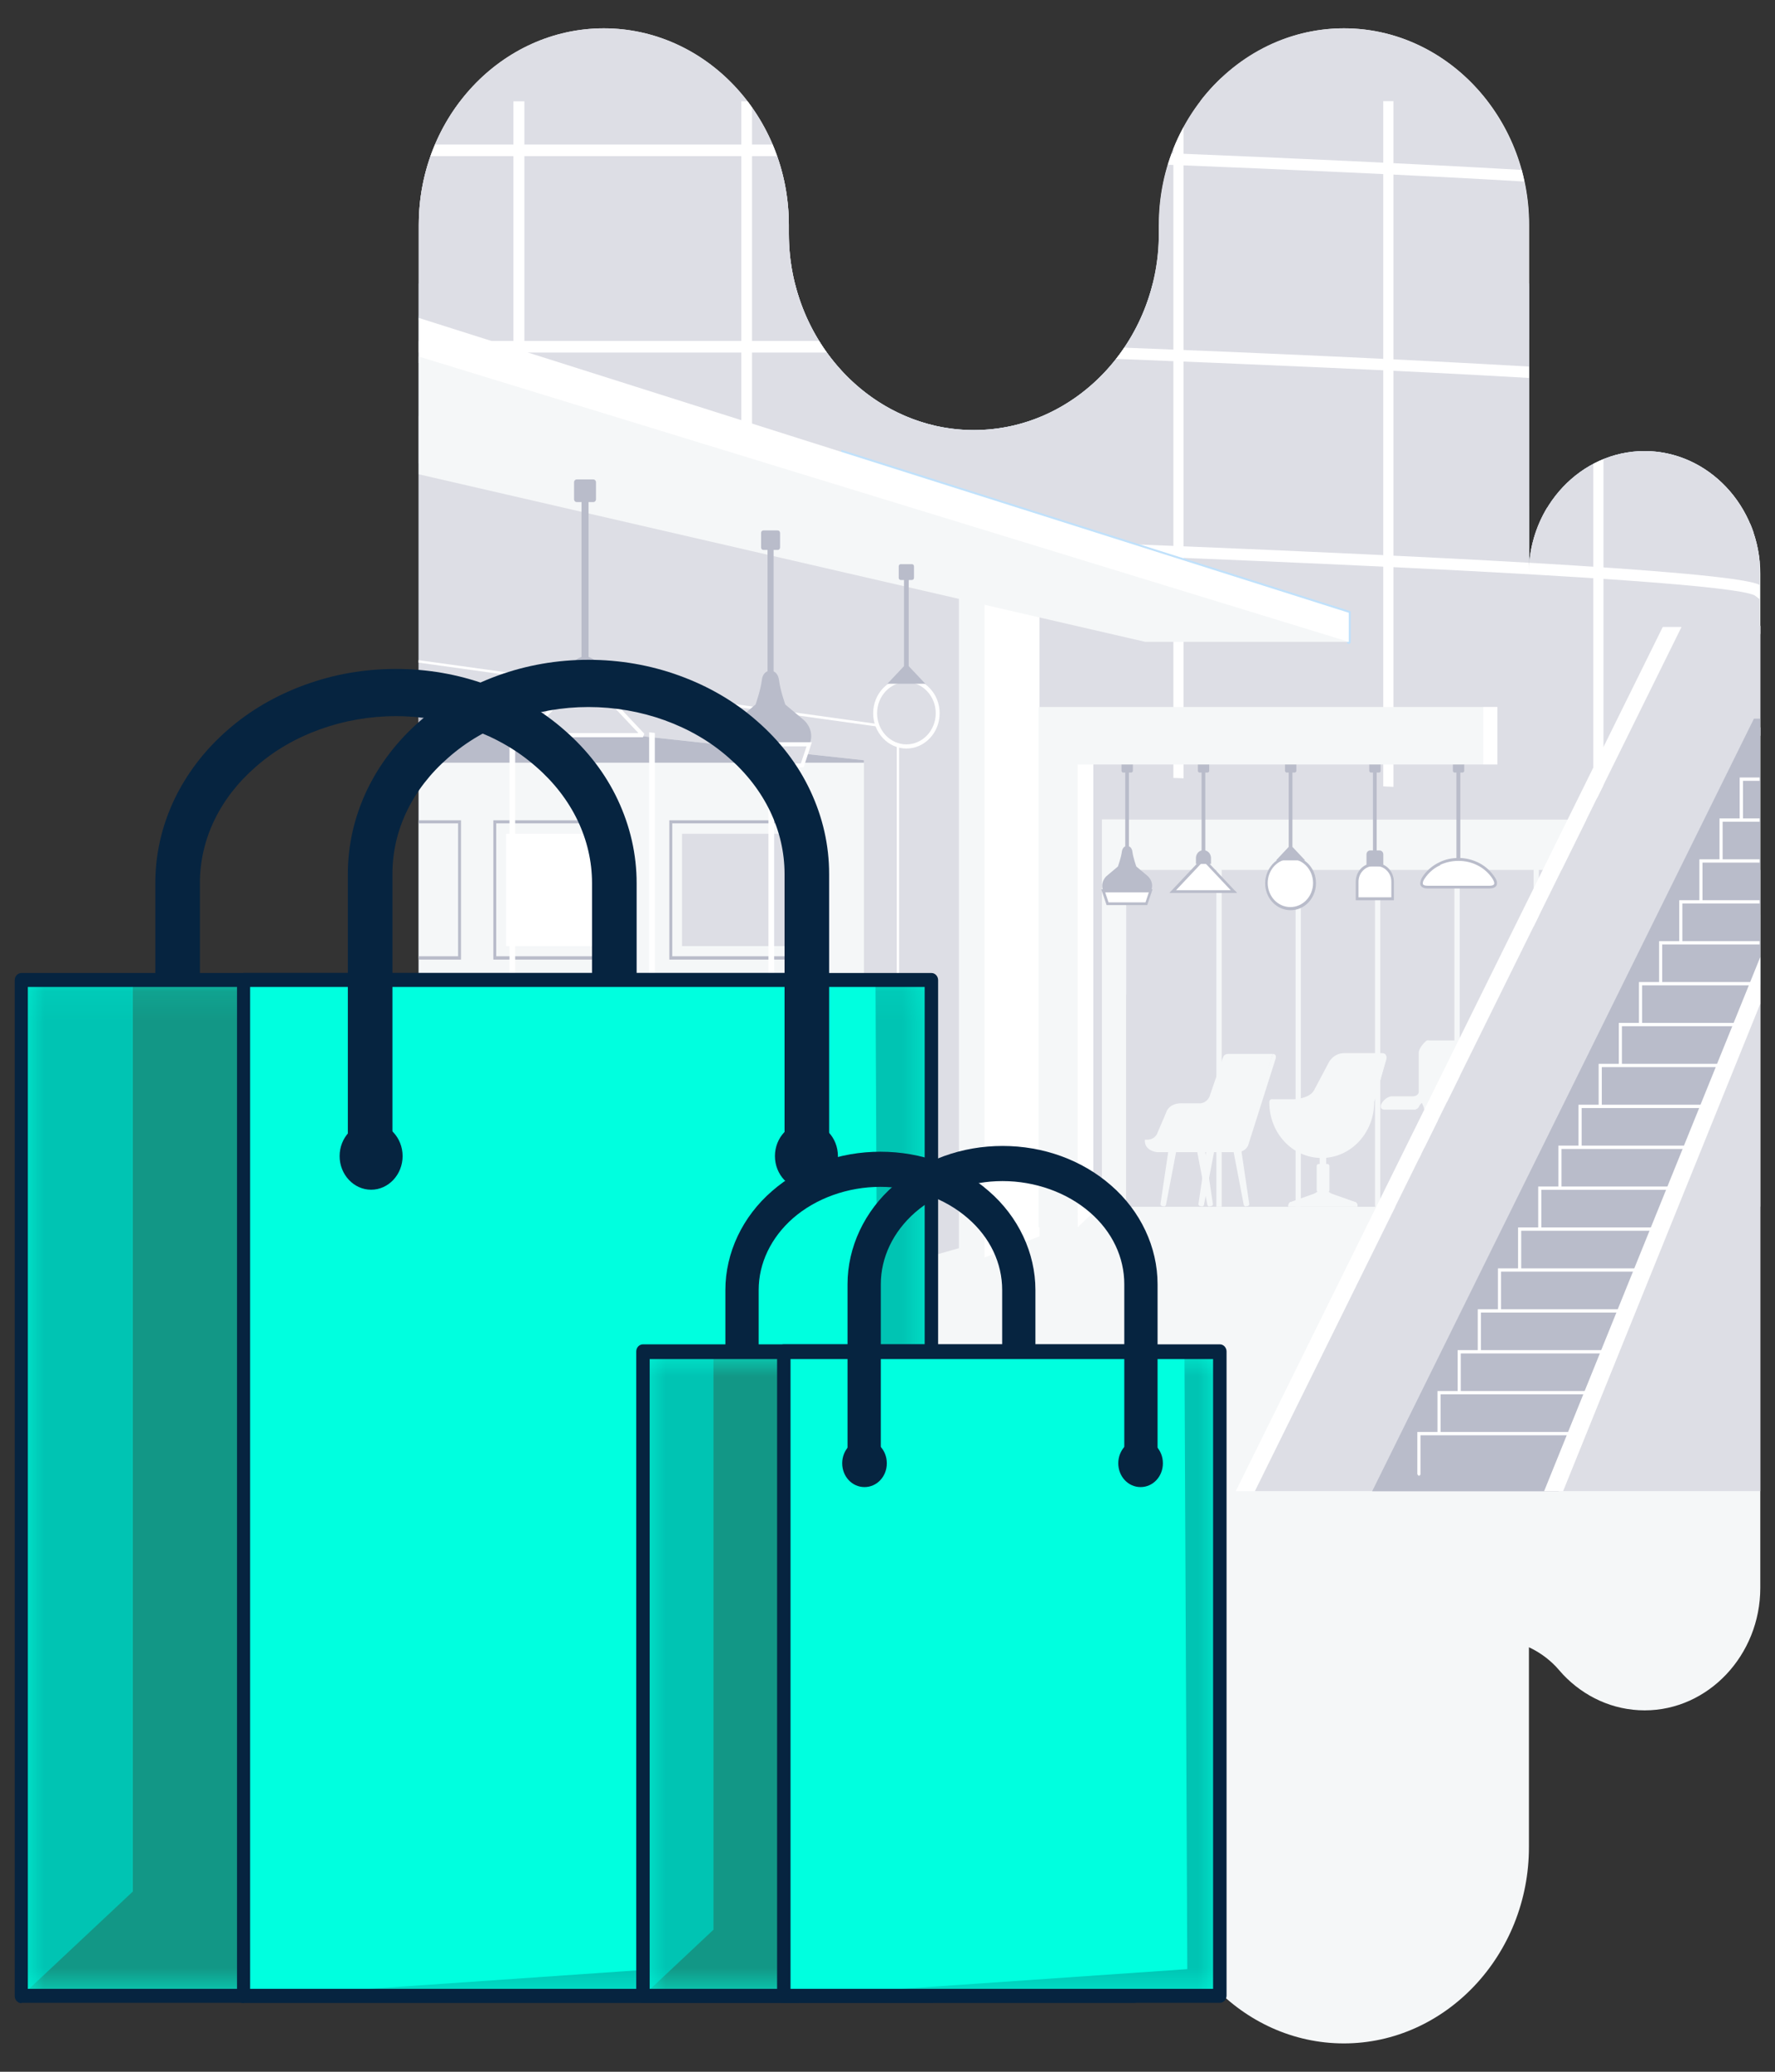 <svg width="60" height="70" viewBox="0 0 60 70" fill="none" xmlns="http://www.w3.org/2000/svg">
<rect x="0" y="0" width="60" height="70" fill="#333333" stroke="none"/>
<path d="M59.503 39.808H14.156V9.578H26.87C27.577 12.419 30.023 14.531 32.919 14.531C35.815 14.531 38.261 12.419 38.968 9.578H51.682V19.386C51.682 17.106 53.44 15.24 55.589 15.24C57.737 15.24 59.496 17.106 59.496 19.386V39.808H59.503Z" fill="#C0E1FB"/>
<path d="M39.173 7.594V7.895C39.173 11.536 36.363 14.532 32.919 14.532C29.474 14.532 26.665 11.536 26.665 7.895V7.594C26.665 3.939 23.855 0.957 20.41 0.957C16.966 0.957 14.156 3.939 14.156 7.594V55.081C14.156 58.736 16.979 61.718 20.41 61.718C20.582 61.718 20.741 61.711 20.9 61.697C22.295 61.655 26.308 61.69 27.868 63.156L28.304 63.717C29.911 65.591 32.397 66.362 34.73 65.597L35.061 65.478C35.987 65.191 38.644 64.594 40.634 66.671L41.024 67.113C42.155 68.305 43.715 69.042 45.427 69.042C48.859 69.042 51.682 66.061 51.682 62.413V55.657C51.999 55.804 52.31 56.014 52.594 56.309L52.839 56.583C53.546 57.326 54.518 57.789 55.596 57.789C57.744 57.789 59.503 55.923 59.503 53.65V19.387C59.503 17.1 57.737 15.241 55.596 15.241C53.453 15.241 51.688 17.1 51.688 19.387V7.594C51.688 3.939 48.865 0.957 45.434 0.957C42.003 0.957 39.18 3.939 39.18 7.594H39.173Z" fill="#F5F7F8"/>
<path d="M59.504 24.859V24.578H57.766V24.859H59.504ZM59.504 21.421V21.141H57.766V21.421H59.504ZM59.273 17.984C59.24 17.886 59.207 17.794 59.167 17.703H57.772V17.984H59.273Z" fill="#DDDEE5"/>
<path d="M59.501 29.391H54V30.899H59.501V29.391Z" fill="#DDDEE5"/>
<path d="M54.312 30.898H59.502V40.769H54.312V30.898Z" fill="#DDDEE5"/>
<path d="M57.111 29.391H38.07V40.77H57.111V29.391Z" fill="#DDDEE5"/>
<path d="M38.07 33.594V40.771H53.27V35.018V33.594V30.591V30.297H52.998H38.07V30.591H52.998V33.594H38.07Z" fill="#DDDEE5"/>
<path d="M41.267 2.648H49.577C50.86 3.869 51.679 5.637 51.679 7.594V19.387C51.679 17.107 53.438 15.241 55.587 15.241C57.596 15.241 59.269 16.876 59.474 18.959V27.687H30.18V13.859C31.006 14.294 31.938 14.533 32.917 14.533C36.361 14.533 39.171 11.537 39.171 7.896V7.594C39.171 5.63 39.984 3.862 41.267 2.648Z" fill="#DDDEE5"/>
<path d="M59.477 18.958V27.685H38.07V16.523C41.178 16.629 46.923 16.839 51.676 17.113V19.386C51.676 18.565 51.908 17.793 52.298 17.148C55.623 17.351 58.36 17.583 59.206 17.828C59.345 18.186 59.438 18.565 59.477 18.958Z" fill="#DDDEE5"/>
<path d="M49.088 2.648V9.692H49.187C49.26 9.692 49.312 9.755 49.312 9.825V10.148C49.504 10.239 49.636 10.443 49.636 10.674V11.256H48.42V10.674C48.42 10.443 48.552 10.239 48.744 10.148V9.825C48.744 9.748 48.803 9.692 48.87 9.692H48.969V2.648H49.094H49.088ZM51.679 11.467V9.664L51.415 9.945C51.217 10.106 51.091 10.253 51.091 10.639C51.091 10.955 51.336 11.334 51.673 11.467H51.679ZM42.285 10.66V10.772C42.285 10.976 42.126 11.137 41.941 11.137C41.749 11.137 41.597 10.969 41.597 10.772V10.66H40.896C40.566 10.66 40.691 10.415 40.691 10.415C40.804 10.211 40.962 10.043 41.167 9.916H41.154C41.359 9.776 41.604 9.692 41.875 9.678V2.648H42.007V9.692C42.272 9.706 42.523 9.79 42.728 9.93H42.714C42.919 10.05 43.085 10.225 43.197 10.429H43.19C43.19 10.429 43.323 10.674 42.986 10.674H42.285V10.66ZM44.837 11.825H44.129V9.678C44.129 9.496 44.255 9.341 44.42 9.306V2.648H44.546V9.306C44.711 9.334 44.837 9.489 44.837 9.678V11.825ZM45.769 10.548H45.061V8.401C45.061 8.219 45.187 8.064 45.352 8.029V2.648H45.478V8.029C45.643 8.057 45.769 8.212 45.769 8.401V10.548Z" fill="#DDDEE5"/>
<path d="M50.276 3.419H40.57C41.721 1.918 43.466 0.957 45.423 0.957C47.38 0.957 49.125 1.918 50.276 3.419Z" fill="#DDDEE5"/>
<path d="M31.609 18.144C35.166 18.264 44.733 18.614 51.681 19.014V19.379C51.681 19.26 51.681 19.134 51.694 19.014C55.8 19.253 58.986 19.512 59.469 19.758H59.476V20.242C59.396 20.179 59.324 20.123 59.31 20.116C58.074 19.491 37.255 18.727 31.609 18.537V18.144ZM38.002 11.746C37.916 11.88 37.824 12.006 37.725 12.125C42.009 12.293 47.371 12.518 51.681 12.77V12.385C47.443 12.139 42.227 11.908 38.002 11.746ZM51.529 6.127C51.503 5.993 51.469 5.867 51.437 5.741C47.767 5.53 43.417 5.334 39.609 5.18C39.563 5.306 39.516 5.432 39.477 5.566C43.358 5.72 47.813 5.916 51.529 6.134V6.127Z" fill="white"/>
<path d="M54.202 15.513V27.684H53.858V15.674C53.971 15.618 54.083 15.562 54.202 15.513ZM40.008 4.295C39.882 4.526 39.763 4.772 39.664 5.025V26.794H40.008V4.295ZM47.102 3.418H46.758V27.242H47.102V3.418Z" fill="white"/>
<path d="M59.477 27.683H38.07V26.23C43.954 26.427 59.286 27.009 59.477 27.683Z" fill="#DDDEE5"/>
<path d="M39.624 38.411L39.796 38.446C39.796 38.446 39.842 38.481 39.835 38.509L39.412 40.719C39.412 40.719 39.379 40.768 39.353 40.761L39.267 40.747C39.267 40.747 39.221 40.712 39.227 40.684L39.558 38.453C39.558 38.453 39.591 38.404 39.617 38.411H39.624ZM40.907 38.411L41.078 38.446C41.078 38.446 41.125 38.481 41.118 38.509L40.695 40.719C40.695 40.719 40.662 40.768 40.635 40.761L40.55 40.747C40.55 40.747 40.503 40.712 40.51 40.684L40.84 38.453C40.84 38.453 40.873 38.404 40.9 38.411H40.907Z" fill="#F5F7F8"/>
<path d="M41.833 38.411L41.661 38.446C41.661 38.446 41.614 38.481 41.621 38.509L42.044 40.719C42.044 40.719 42.077 40.768 42.104 40.761L42.19 40.747C42.19 40.747 42.236 40.712 42.229 40.684L41.899 38.453C41.899 38.453 41.866 38.404 41.839 38.411H41.833ZM40.603 38.411L40.431 38.446C40.431 38.446 40.385 38.481 40.391 38.509L40.814 40.719C40.814 40.719 40.847 40.768 40.874 40.761L40.96 40.747C40.96 40.747 41.006 40.712 40.999 40.684L40.669 38.453C40.669 38.453 40.636 38.404 40.609 38.411H40.603Z" fill="#F5F7F8"/>
<path d="M39.096 38.345L39.42 37.588C39.42 37.588 39.5 37.244 40.015 37.279H40.538C40.538 37.279 40.736 37.307 40.875 37.076L41.325 35.771C41.364 35.658 41.397 35.609 41.536 35.609H43.024L42.501 37.293L41.807 38.921H39.275L38.832 38.5C38.925 38.5 39.037 38.437 39.096 38.338V38.345Z" fill="#F5F7F8"/>
<path d="M40.744 38.346L41.068 37.588C41.068 37.588 41.147 37.244 41.663 37.279H42.185C42.185 37.279 42.383 37.307 42.522 37.076L43.025 35.609C43.025 35.609 43.157 35.602 43.124 35.757L42.192 38.696C42.192 38.696 42.112 38.928 41.808 38.928H39.104C39.104 38.928 38.668 38.886 38.701 38.507H40.466C40.565 38.507 40.678 38.451 40.751 38.346H40.744Z" fill="#F5F7F8"/>
<path d="M44.665 40.07C44.665 40.07 44.605 40.267 44.387 40.344L43.613 40.617C43.613 40.617 43.541 40.667 43.547 40.765H45.888C45.901 40.667 45.822 40.617 45.822 40.617L45.048 40.344C44.83 40.267 44.77 40.07 44.77 40.07H44.718H44.665Z" fill="#F5F7F8"/>
<path d="M43.627 40.609H43.613C43.613 40.609 43.541 40.666 43.547 40.764H45.888C45.901 40.666 45.822 40.616 45.822 40.616H45.808H43.62L43.627 40.609Z" fill="#F5F7F8"/>
<path d="M44.609 38.812H44.828V39.696H44.609V38.812Z" fill="#F5F7F8"/>
<path d="M42.961 37.483L42.974 37.14H43.741C43.741 37.14 44.27 37.126 44.422 36.831L44.905 35.919C44.905 35.919 45.057 35.575 45.46 35.582H46.709C46.709 35.582 46.954 35.561 46.828 35.891L46.458 37.196L45.453 38.403C45.453 38.403 43.536 39.188 42.968 37.477L42.961 37.483Z" fill="#F5F7F8"/>
<path d="M46.749 35.59C46.815 35.604 46.921 35.653 46.828 35.898L46.458 37.203L45.969 37.793L46.035 37.505L46.749 35.59Z" fill="#F5F7F8"/>
<path d="M46.45 37.203C46.47 38.263 45.67 39.126 44.678 39.126C43.686 39.126 42.906 38.284 42.906 37.246C42.906 37.091 43.078 37.14 43.072 37.218C43.045 37.849 43.541 38.41 44.169 38.41C44.744 38.41 45.214 37.947 45.26 37.351C45.286 37.281 45.352 37.196 45.505 37.211H46.456L46.45 37.203Z" fill="#F5F7F8"/>
<path d="M44.574 39.328H44.871C44.904 39.328 44.938 39.356 44.938 39.398V40.212C44.938 40.247 44.911 40.282 44.871 40.282H44.574C44.541 40.282 44.508 40.254 44.508 40.212V39.398C44.508 39.363 44.534 39.328 44.574 39.328Z" fill="#F5F7F8"/>
<path d="M51.426 38.82H51.611V40.63H51.426V38.82Z" fill="#F5F7F8"/>
<path d="M50.433 40.617H52.126C52.165 40.617 52.192 40.652 52.192 40.687C52.192 40.729 52.159 40.758 52.126 40.758H50.433C50.394 40.758 50.367 40.722 50.367 40.687C50.367 40.645 50.4 40.617 50.433 40.617Z" fill="#F5F7F8"/>
<path d="M50.672 39.207H51.828C51.868 39.207 51.895 39.242 51.895 39.277C51.895 39.319 51.862 39.347 51.828 39.347H50.672C50.632 39.347 50.605 39.312 50.605 39.277C50.605 39.235 50.639 39.207 50.672 39.207Z" fill="#F5F7F8"/>
<path d="M51.629 37.066L51.847 37.214C51.847 37.214 51.742 37.389 51.742 37.544V38.708C51.742 38.708 51.755 38.848 51.636 38.855H51.391C51.272 38.848 51.285 38.708 51.285 38.708V37.544C51.285 37.389 51.18 37.214 51.18 37.214L51.398 37.066H51.616H51.629Z" fill="#F5F7F8"/>
<path d="M50.947 36.675L50.523 36.542L50.933 36.289L51.356 36.016C51.356 36.016 51.423 35.959 51.522 35.945H52.666C52.666 35.945 52.712 36.001 52.566 36.191C52.428 36.38 51.852 36.787 51.852 36.787L50.953 36.682L50.947 36.675Z" fill="#F5F7F8"/>
<path d="M50.526 36.542H51.392C51.392 36.542 51.743 36.556 52.067 36.387C52.391 36.212 52.655 35.945 52.655 35.945C52.655 35.945 52.734 36.079 52.483 36.303C52.232 36.528 51.994 36.871 51.994 36.871L51.835 37.215H51.181L50.625 36.689L50.52 36.542H50.526Z" fill="#F5F7F8"/>
<path d="M48.281 38.824H48.466V40.634H48.281V38.824Z" fill="#F5F7F8"/>
<path d="M47.293 40.621H48.985C49.025 40.621 49.051 40.656 49.051 40.691C49.051 40.733 49.018 40.761 48.985 40.761H47.293C47.253 40.761 47.227 40.726 47.227 40.691C47.227 40.649 47.26 40.621 47.293 40.621Z" fill="#F5F7F8"/>
<path d="M47.527 38.992H48.684C48.724 38.992 48.75 39.027 48.75 39.062C48.75 39.104 48.717 39.133 48.684 39.133H47.527C47.487 39.133 47.461 39.097 47.461 39.062C47.461 39.02 47.494 38.992 47.527 38.992Z" fill="#F5F7F8"/>
<path d="M48.489 37.07L48.707 37.218C48.707 37.218 48.601 37.393 48.601 37.547V38.712C48.601 38.712 48.614 38.852 48.495 38.859H48.251C48.132 38.852 48.145 38.712 48.145 38.712V37.547C48.145 37.393 48.039 37.218 48.039 37.218L48.257 37.07H48.475H48.489Z" fill="#F5F7F8"/>
<path d="M48.282 35.148C48.282 35.148 48.229 35.148 48.209 35.169C48.209 35.169 47.971 35.373 47.958 35.562V36.881C47.958 36.881 47.971 37.043 47.727 37.043H47.045C46.834 37.043 46.55 37.386 46.728 37.478C46.741 37.478 46.755 37.485 46.768 37.492H47.859V37.246C47.965 37.225 48.031 37.176 48.077 37.127L49.082 37.085L49.154 35.562L49.366 35.156H48.288L48.282 35.148Z" fill="#F5F7F8"/>
<path d="M49.412 35.331C49.458 35.296 49.465 35.233 49.432 35.184C49.399 35.135 49.339 35.127 49.293 35.163C49.293 35.163 49.075 35.338 49.048 35.534V35.548V36.86C49.048 36.86 49.061 37.029 48.817 37.029H48.136C48.136 37.029 47.898 37.036 47.772 37.323C47.746 37.372 47.772 37.436 47.819 37.464C47.865 37.492 47.924 37.464 47.951 37.414C48.03 37.239 48.136 37.239 48.136 37.239H48.817C49.246 37.239 49.246 36.909 49.246 36.86V35.555C49.273 35.443 49.418 35.324 49.418 35.324L49.412 35.331Z" fill="#F5F7F8"/>
<path d="M41.117 40.771H41.296V28.816H41.117V40.771ZM43.795 40.771H43.973V28.816H43.795V40.771ZM46.479 40.771H46.657V28.816H46.479V40.771ZM49.163 40.771H49.342V28.816H49.163V40.771ZM51.841 40.771H52.019V28.816H51.841V40.771Z" fill="#F5F7F8"/>
<path d="M14.156 24.718H31.61V14.385C28.787 13.739 26.665 11.066 26.665 7.895V7.594C26.665 3.939 23.855 0.957 20.41 0.957C16.966 0.957 14.156 3.939 14.156 7.594V24.718Z" fill="#DDDEE5"/>
<path d="M45.527 21.686C45.527 21.721 45.553 21.756 45.593 21.756C45.632 21.756 45.659 21.728 45.659 21.686V20.655L14.156 10.672V10.812L45.527 20.753V21.686Z" fill="#C0E1FB"/>
<path d="M25.263 3.422H15.558C14.685 4.558 14.156 6.018 14.156 7.596V15.657H28.436V12.514C27.339 11.314 26.665 9.687 26.665 7.898V7.596C26.665 6.018 26.136 4.558 25.263 3.422Z" fill="#DDDEE5"/>
<path d="M25.421 16.239V3.632C25.368 3.562 25.322 3.492 25.269 3.422H25.058V16.246H25.428L25.421 16.239ZM17.726 16.239V3.422H17.355V16.246H17.726V16.239Z" fill="white"/>
<path d="M27.683 11.519H14.156V11.912H27.947C27.855 11.786 27.769 11.653 27.689 11.519H27.683ZM26.268 5.276C26.222 5.142 26.169 5.016 26.116 4.883H14.705C14.652 5.009 14.599 5.142 14.553 5.276H26.268Z" fill="white"/>
<path d="M37.249 20.768V40.798L14.156 47.364V14.055L37.249 20.768Z" fill="#DDDEE5"/>
<path d="M34.04 41.651L33.28 42.486L32.414 42.268V16.746L33.28 17.279L34.04 41.651Z" fill="#F5F7F8"/>
<path d="M35.139 18.046V41.772L33.281 42.488V17.281L35.139 18.046Z" fill="white"/>
<path d="M42.618 21.279L45.593 21.686V20.704L14.156 10.742V12.264L42.618 21.279Z" fill="white"/>
<path d="M45.593 21.686H38.71L14.156 16.025V12.047L45.593 21.686Z" fill="#F5F7F8"/>
<path d="M14.155 22.389L30.313 24.641V42.762C30.313 42.762 30.333 42.804 30.353 42.804C30.372 42.804 30.392 42.783 30.392 42.762V24.564C24.978 23.806 19.563 23.055 14.148 22.305V22.389H14.155Z" fill="white"/>
<path d="M29.203 43.084L14.156 47.364V24.059L29.203 25.686V43.084Z" fill="#F5F7F8"/>
<path d="M28.906 43.164L14.156 47.359V43.164H28.906Z" fill="white"/>
<path d="M14.156 24.059L29.203 25.686V25.77H14.156V24.059Z" fill="#B9BCCA"/>
<path d="M22.672 27.773V32.369H27.009V27.773H22.672Z" fill="#F5F7F8"/>
<path d="M23.055 28.172V31.967H26.625V28.172H23.055Z" fill="#DDDEE5"/>
<path d="M24.422 34V36.322H26.617V34H24.422Z" fill="#DDDEE5"/>
<path d="M22.625 27.771V32.422H27.061V27.715H22.625V27.771ZM22.724 32.31V27.82H26.955V32.31H22.724Z" fill="#B9BCCA"/>
<path d="M24.086 33.672V36.681H26.955V33.637H24.086V33.672ZM24.152 36.611V33.707H26.889V36.611H24.152Z" fill="#B9BCCA"/>
<path d="M20.383 33.672V36.681H23.252V33.637H20.383V33.672ZM20.449 36.611V33.707H23.186V36.611H20.449Z" fill="#B9BCCA"/>
<path d="M16.719 27.773V32.369H21.056V27.773H16.719Z" fill="#F5F7F8"/>
<path d="M17.105 28.172V31.967H20.675V28.172H17.105Z" fill="white"/>
<path d="M16.676 27.771V32.422H21.112V27.715H16.676V27.771ZM16.775 32.31V27.82H21.006V32.31H16.775Z" fill="#B9BCCA"/>
<path d="M14.156 32.369H15.531V27.773H14.156V32.369Z" fill="#F5F7F8"/>
<path d="M14.156 32.422H15.584V27.715H14.156V27.82H15.485V32.31H14.156V32.422Z" fill="#B9BCCA"/>
<path d="M15.207 34V36.322H17.402V34H15.207Z" fill="#DDDEE5"/>
<path d="M14.871 33.672V36.681H17.74V33.637H14.871V33.672ZM14.937 36.611V33.707H17.674V36.611H14.937Z" fill="#B9BCCA"/>
<path d="M22.613 42.918L22.818 43.999H23.01L23.05 42.75L22.613 42.918Z" fill="#B9BCCA"/>
<path d="M22.207 43.168L22.412 44.256H22.604L22.643 43L22.207 43.168Z" fill="#B9BCCA"/>
<path d="M14.156 37.944H23.326C23.326 37.944 23.531 37.88 23.551 38.456C23.571 39.024 23.822 40.848 23.095 42.644H14.156V37.944Z" fill="#DDDEE5"/>
<path d="M22.659 37.944H23.327C23.327 37.944 23.532 37.88 23.552 38.456C23.571 39.024 23.823 40.848 23.095 42.644H22.97L22.309 39.782C22.309 39.739 22.342 39.634 22.342 39.634C22.342 39.634 22.58 39.031 22.646 38.561C22.692 38.273 22.672 38.063 22.652 37.944H22.659Z" fill="#DDDEE5"/>
<path d="M14.156 42.276H15.611C15.611 42.276 15.822 42.276 15.968 42.114C16.113 41.953 16.761 41.399 16.821 41.195C16.88 40.992 16.867 40.627 16.867 40.627C16.867 40.627 16.867 40.48 16.669 40.473C16.563 40.473 15.326 40.473 14.156 40.487V42.276Z" fill="white"/>
<path d="M15.863 41.46L15.877 41.916C15.877 41.916 15.949 42.274 16.253 42.281H21.946C21.946 42.281 22.243 42.33 22.289 42.056C22.336 41.783 22.323 41.334 22.323 41.334L22.27 41.208L22.283 40.73C22.283 40.73 22.177 40.611 21.853 40.576C21.529 40.541 17.966 40.38 17.232 40.576C16.491 40.766 16.081 40.983 16.081 40.983C16.081 40.983 15.896 41.123 15.863 41.474V41.46Z" fill="white"/>
<path d="M14.156 42.281H21.938C21.938 42.281 22.235 42.33 22.282 42.056C22.328 41.782 22.314 41.333 22.314 41.333L22.275 41.242H14.156V42.288V42.281Z" fill="white"/>
<path d="M16.86 37.762C16.86 37.762 16.529 39.137 16.695 40.413C16.695 40.413 16.655 40.568 16.701 40.624C16.748 40.68 16.992 40.638 16.992 40.638L17.442 40.596C17.442 40.596 21.461 40.743 21.944 40.701L22.109 40.666C22.109 40.666 22.314 39.965 22.367 39.466C22.427 38.968 22.38 38.049 22.38 38.049C22.38 38.049 22.407 37.832 22.38 37.748C22.38 37.748 22.023 37.734 21.805 37.79C21.805 37.79 18.394 37.811 17.567 37.839C17.567 37.839 17.065 37.713 16.86 37.762Z" fill="white"/>
<path d="M14.156 40.538L16.735 40.51C16.735 40.51 16.84 39.682 16.873 38.981C16.907 38.279 16.893 37.83 16.893 37.83L16.86 37.746C16.86 37.746 15.75 37.746 15.221 37.823C15.221 37.823 14.751 37.802 14.156 37.788V40.538Z" fill="white"/>
<path d="M14.156 43.324H22.658C22.658 43.324 22.777 43.352 22.91 43.072C23.042 42.791 23.438 41.942 23.379 40.82L23.366 39.964C23.366 39.964 23.399 39.592 23.154 39.578H22.586C22.586 39.578 22.295 39.578 22.308 39.803L22.248 41.97C22.248 41.97 22.282 42.23 22.07 42.251H14.156V43.324Z" fill="#DDDEE5"/>
<path d="M23.161 39.603C23.161 39.603 22.552 39.589 22.513 39.596C22.46 39.603 22.387 39.624 22.341 39.68C22.308 39.715 22.282 39.771 22.282 39.841L22.222 42.009C22.222 42.009 22.248 42.24 22.063 42.262H14.156V42.311H22.07C22.295 42.29 22.275 42.03 22.275 42.009L22.334 39.841C22.334 39.785 22.348 39.743 22.381 39.715C22.42 39.673 22.486 39.652 22.533 39.645C22.566 39.645 23.167 39.652 23.174 39.652V39.603H23.161Z" fill="#B9BCCA"/>
<path d="M26.168 43.951L25.976 44.007V25.171L26.168 25.192V43.951ZM22.135 45.102L21.943 45.158V24.743L22.135 24.764V45.108V45.102ZM17.414 46.441L17.223 46.498V24.23L17.414 24.252V46.448V46.441Z" fill="white"/>
<path d="M30.64 22.977C30.058 22.977 29.582 23.475 29.582 24.099C29.582 24.723 30.051 25.221 30.64 25.221C31.228 25.221 31.698 24.716 31.698 24.099C31.698 23.482 31.228 22.977 30.64 22.977Z" fill="#DDDEE5"/>
<path d="M30.64 22.906C30.329 22.906 30.051 23.04 29.846 23.257C29.641 23.474 29.516 23.769 29.516 24.099C29.516 24.429 29.641 24.723 29.846 24.941C30.051 25.158 30.329 25.291 30.64 25.291C30.95 25.291 31.228 25.158 31.433 24.941C31.638 24.723 31.763 24.429 31.763 24.099C31.763 23.769 31.638 23.474 31.433 23.257C31.228 23.04 30.95 22.906 30.64 22.906ZM29.939 23.355C30.117 23.166 30.369 23.047 30.64 23.047C30.911 23.047 31.162 23.166 31.34 23.355C31.519 23.545 31.631 23.811 31.631 24.099C31.631 24.387 31.519 24.653 31.34 24.843C31.162 25.032 30.911 25.151 30.64 25.151C30.369 25.151 30.117 25.032 29.939 24.843C29.76 24.653 29.648 24.387 29.648 24.099C29.648 23.811 29.76 23.545 29.939 23.355Z" fill="white"/>
<path d="M30.558 19.596V22.507L29.996 23.103H31.279L30.717 22.507V19.596H30.829C30.862 19.596 30.895 19.568 30.895 19.526V19.133C30.895 19.098 30.869 19.062 30.829 19.062H30.446C30.413 19.062 30.38 19.091 30.38 19.133V19.526C30.38 19.561 30.406 19.596 30.446 19.596H30.558Z" fill="#B9BCCA"/>
<path d="M21.74 24.842L19.776 22.766L17.812 24.842H21.74Z" fill="#DDDEE5"/>
<path d="M21.779 24.79L19.776 22.664L17.66 24.909H21.733L21.779 24.797V24.79ZM19.776 22.854L21.581 24.769H17.964L19.769 22.854H19.776Z" fill="white"/>
<path d="M19.657 16.964V22.197C19.445 22.254 19.293 22.457 19.293 22.695V23.074H20.258V22.695C20.258 22.457 20.099 22.254 19.895 22.197V16.964H20.053C20.106 16.964 20.146 16.922 20.146 16.866V16.297C20.146 16.241 20.106 16.199 20.053 16.199H19.498C19.445 16.199 19.405 16.241 19.405 16.297V16.866C19.405 16.922 19.445 16.964 19.498 16.964H19.657Z" fill="#B9BCCA"/>
<path d="M25.945 18.581V23.499C25.945 23.562 25.991 23.604 26.05 23.604C26.103 23.604 26.15 23.562 26.15 23.499V18.581H26.288C26.335 18.581 26.368 18.546 26.368 18.497V18.006C26.368 17.957 26.335 17.922 26.288 17.922H25.806C25.76 17.922 25.727 17.957 25.727 18.006V18.497C25.727 18.546 25.76 18.581 25.806 18.581H25.945Z" fill="#B9BCCA"/>
<path d="M27.12 25.866H24.958L24.681 25.024C24.588 24.596 24.912 24.33 24.912 24.33L25.54 23.804C25.54 23.804 25.712 23.32 25.752 22.983C25.791 22.646 26.043 22.66 26.043 22.66C26.043 22.66 26.287 22.646 26.334 22.983C26.373 23.32 26.545 23.804 26.545 23.804L27.173 24.33C27.173 24.33 27.497 24.596 27.404 25.024L27.127 25.866H27.12Z" fill="#B9BCCA"/>
<path d="M27.12 25.864H26.042H24.958L24.727 25.148H27.358L27.12 25.864Z" fill="#DDDEE5"/>
<path d="M27.072 25.794H25.003L24.811 25.218H27.264L27.072 25.794ZM26.041 25.927H27.165L27.443 25.078H24.633L24.91 25.927H26.034H26.041Z" fill="white"/>
<path d="M43.618 28.977C43.168 28.977 42.805 29.362 42.805 29.84C42.805 30.317 43.168 30.702 43.618 30.702C44.067 30.702 44.431 30.317 44.431 29.84C44.431 29.362 44.067 28.977 43.618 28.977Z" fill="white"/>
<path d="M43.618 28.93C43.38 28.93 43.169 29.028 43.017 29.196C42.865 29.365 42.766 29.589 42.766 29.842C42.766 30.094 42.858 30.319 43.017 30.487C43.169 30.648 43.387 30.754 43.625 30.754C43.863 30.754 44.075 30.655 44.233 30.487C44.385 30.326 44.484 30.094 44.484 29.842C44.484 29.589 44.392 29.365 44.233 29.196C44.081 29.035 43.863 28.93 43.625 28.93H43.618ZM43.076 29.259C43.215 29.112 43.407 29.021 43.618 29.021C43.83 29.021 44.022 29.112 44.161 29.259C44.299 29.407 44.385 29.61 44.385 29.835C44.385 30.059 44.299 30.263 44.161 30.41C44.022 30.557 43.83 30.648 43.618 30.648C43.407 30.648 43.215 30.557 43.076 30.41C42.938 30.263 42.852 30.059 42.852 29.835C42.852 29.61 42.938 29.407 43.076 29.259Z" fill="#B9BCCA"/>
<path d="M46.476 25.906C46.443 25.906 46.41 25.934 46.41 25.976V29.098C46.41 29.133 46.437 29.161 46.476 29.161C46.476 29.161 46.536 29.133 46.536 29.098V25.976C46.536 25.941 46.509 25.906 46.476 25.906Z" fill="#B9BCCA"/>
<path d="M46.536 29.219H46.417C46.12 29.219 45.875 29.478 45.875 29.794V30.369H47.078V29.794C47.078 29.478 46.834 29.219 46.536 29.219Z" fill="white"/>
<path d="M46.535 29.168H46.416C46.258 29.168 46.106 29.238 46 29.35C45.894 29.463 45.828 29.617 45.828 29.792V30.417H47.117V29.792C47.117 29.624 47.051 29.463 46.945 29.35C46.84 29.238 46.694 29.168 46.529 29.168H46.535ZM46.416 29.266H46.535C46.674 29.266 46.793 29.322 46.886 29.421C46.978 29.519 47.031 29.645 47.031 29.792V30.319H45.921V29.792C45.921 29.645 45.974 29.519 46.066 29.421C46.159 29.322 46.278 29.266 46.416 29.266Z" fill="#B9BCCA"/>
<path d="M46.634 28.734H46.317C46.244 28.734 46.191 28.797 46.191 28.868V29.275H46.76V28.868C46.76 28.791 46.7 28.734 46.634 28.734Z" fill="#B9BCCA"/>
<path d="M46.622 25.703H46.331C46.331 25.703 46.285 25.724 46.285 25.752V26.054C46.285 26.054 46.305 26.103 46.331 26.103H46.622C46.622 26.103 46.669 26.082 46.669 26.054V25.752C46.669 25.752 46.649 25.703 46.622 25.703Z" fill="#B9BCCA"/>
<path d="M43.562 26.103V28.614L43.133 29.071H44.118L43.688 28.614V26.103H43.774C43.774 26.103 43.82 26.082 43.82 26.054V25.752C43.82 25.752 43.8 25.703 43.774 25.703H43.483C43.483 25.703 43.437 25.724 43.437 25.752V26.054C43.437 26.054 43.457 26.103 43.483 26.103H43.569H43.562Z" fill="#B9BCCA"/>
<path d="M41.71 30.126L40.679 29.031L39.641 30.126H41.71Z" fill="white"/>
<path d="M41.742 30.093L40.671 28.957L39.527 30.171H41.821L41.742 30.087V30.093ZM40.678 29.097L41.603 30.079H39.752L40.678 29.097Z" fill="#B9BCCA"/>
<path d="M40.617 26.103V28.734C40.505 28.762 40.426 28.867 40.426 28.993V29.19H40.935V28.993C40.935 28.867 40.855 28.762 40.743 28.734V26.103H40.829C40.829 26.103 40.875 26.082 40.875 26.054V25.752C40.875 25.752 40.855 25.703 40.829 25.703H40.538C40.538 25.703 40.492 25.724 40.492 25.752V26.054C40.492 26.054 40.512 26.103 40.538 26.103H40.624H40.617Z" fill="#B9BCCA"/>
<path d="M38.036 26.103V29.099C38.036 29.134 38.062 29.162 38.102 29.162C38.102 29.162 38.161 29.134 38.161 29.099V26.103H38.247C38.247 26.103 38.294 26.082 38.294 26.054V25.752C38.294 25.752 38.274 25.703 38.247 25.703H37.956C37.956 25.703 37.91 25.724 37.91 25.752V26.054C37.91 26.054 37.93 26.103 37.956 26.103H38.042H38.036Z" fill="#B9BCCA"/>
<path d="M38.755 30.532H37.439L37.267 30.02C37.214 29.761 37.406 29.599 37.406 29.599L37.789 29.277C37.789 29.277 37.895 28.982 37.922 28.779C37.948 28.575 38.1 28.582 38.1 28.582C38.1 28.582 38.252 28.575 38.279 28.779C38.305 28.989 38.411 29.277 38.411 29.277L38.794 29.599C38.794 29.599 38.993 29.761 38.933 30.02L38.761 30.532H38.755Z" fill="#B9BCCA"/>
<path d="M38.754 30.537H38.093H37.438L37.293 30.102H38.9L38.754 30.537Z" fill="white"/>
<path d="M38.721 30.489H37.471L37.359 30.152H38.833L38.721 30.489ZM38.093 30.58H38.78L38.959 30.047H37.227L37.405 30.58H38.093Z" fill="#B9BCCA"/>
<path d="M49.231 26.103V29.021C48.966 29.035 48.728 29.12 48.523 29.253H49.231V29.372C49.231 29.414 49.264 29.442 49.297 29.442C49.33 29.442 49.363 29.414 49.363 29.372V29.253H50.071C49.872 29.113 49.627 29.035 49.363 29.021V26.103H49.449C49.449 26.103 49.495 26.082 49.495 26.054V25.752C49.495 25.752 49.475 25.703 49.449 25.703H49.158C49.158 25.703 49.112 25.724 49.112 25.752V26.054C49.112 26.054 49.132 26.103 49.158 26.103H49.231Z" fill="#B9BCCA"/>
<path d="M49.304 29.039C48.835 29.039 48.425 29.25 48.173 29.572C48.054 29.727 47.922 29.972 48.273 29.972H50.329C50.679 29.972 50.547 29.734 50.428 29.579C50.183 29.25 49.767 29.039 49.297 29.039H49.304Z" fill="white"/>
<path d="M49.306 28.988C49.068 28.988 48.85 29.037 48.652 29.136C48.447 29.234 48.275 29.374 48.143 29.543C48.096 29.606 48.044 29.676 48.024 29.753C48.01 29.802 48.004 29.844 48.01 29.886C48.024 29.928 48.05 29.97 48.103 29.991C48.143 30.012 48.202 30.02 48.275 30.02H50.331C50.542 30.02 50.609 29.935 50.602 29.83C50.602 29.739 50.529 29.634 50.463 29.549C50.331 29.374 50.159 29.234 49.954 29.136C49.756 29.044 49.538 28.988 49.3 28.988H49.306ZM48.685 29.22C48.87 29.136 49.075 29.087 49.3 29.087C49.524 29.087 49.736 29.136 49.921 29.227C50.113 29.318 50.272 29.451 50.397 29.613C50.45 29.683 50.51 29.774 50.51 29.844C50.51 29.893 50.47 29.928 50.331 29.928H48.275C48.215 29.928 48.169 29.921 48.136 29.907C48.11 29.893 48.096 29.879 48.096 29.865C48.096 29.844 48.096 29.816 48.103 29.788C48.123 29.732 48.169 29.662 48.209 29.613C48.334 29.451 48.493 29.318 48.685 29.234V29.22Z" fill="#B9BCCA"/>
<path d="M50.617 23.887H50.141L49.506 25.044L50.141 25.83H50.617V23.887ZM36.429 25.549H36.958V40.962L36.429 41.468L35.973 29.541L36.429 25.549Z" fill="white"/>
<path d="M35.105 25.549V25.83V41.468H36.428V25.83H50.139V23.887H35.105V25.549Z" fill="#F5F7F8"/>
<path d="M42.418 50.38H59.501V21.16L56.844 21.181L42.418 50.38Z" fill="#DDDEE5"/>
<path d="M46.383 50.386H52.683L59.499 33.275V24.281H59.288L46.383 50.386Z" fill="#B9BCCA"/>
<path d="M53.431 48.495L53.477 48.382H48.697V47.112H53.979L54.026 47H49.378V45.73H54.528L54.574 45.618H50.059V44.348H55.077L55.123 44.236H50.74V42.966H55.626L55.672 42.854H51.421V41.584H56.174L56.221 41.472H52.102V40.202H56.723L56.769 40.09H52.783V38.82H57.272L57.318 38.708H53.464V37.438H57.82L57.867 37.326H54.145V36.056H58.369L58.415 35.944H54.825V34.674H58.918L58.964 34.562H55.507V33.292H59.467L59.48 33.257V33.18H56.187V31.91H59.48V31.798H56.868V30.528H59.48V30.416H57.549V29.146H59.48V29.034H58.23V27.764H59.48V27.652H58.918V26.382H59.48V26.27H58.806V27.652H58.124V29.034H57.444V30.416H56.763V31.798H56.082V33.18H55.401V34.562H54.72V35.944H54.039V37.326H53.358V38.708H52.677V40.09H51.996V41.472H51.315V42.854H50.634V44.236H49.953V45.618H49.272V47H48.591V48.382H47.91V49.806C47.91 49.806 47.937 49.862 47.963 49.862C47.989 49.862 48.016 49.834 48.016 49.806V48.495H53.431Z" fill="white"/>
<path d="M41.773 50.382H42.415L56.84 21.184H56.206L41.773 50.382Z" fill="white"/>
<path d="M52.195 50.384H52.837L59.501 33.918V32.34L52.195 50.384Z" fill="white"/>
<path d="M35.992 48.477C35.992 48.26 35.837 48.094 35.633 48.094C35.43 48.094 35.274 48.273 35.274 48.477C35.274 48.681 35.43 48.86 35.633 48.86C35.837 48.86 35.992 48.694 35.992 48.477Z" fill="#062440"/>
<path d="M35.633 49.102C35.956 49.102 36.219 48.822 36.219 48.477C36.219 48.132 35.956 47.852 35.633 47.852C35.31 47.852 35.046 48.132 35.046 48.477C35.046 48.822 35.31 49.102 35.633 49.102ZM35.633 48.337C35.704 48.337 35.764 48.4 35.764 48.477C35.764 48.554 35.704 48.617 35.633 48.617C35.561 48.617 35.501 48.554 35.501 48.477C35.501 48.4 35.561 48.337 35.633 48.337Z" fill="#062440"/>
<path d="M38.625 48.477C38.625 48.26 38.469 48.094 38.266 48.094C38.063 48.094 37.907 48.273 37.907 48.477C37.907 48.681 38.075 48.86 38.266 48.86C38.458 48.86 38.625 48.694 38.625 48.477Z" fill="#062440"/>
<path d="M38.254 49.102C38.577 49.102 38.84 48.822 38.84 48.477C38.84 48.132 38.577 47.852 38.254 47.852C37.931 47.852 37.667 48.132 37.667 48.477C37.667 48.822 37.931 49.102 38.254 49.102ZM38.254 48.337C38.325 48.337 38.385 48.4 38.385 48.477C38.385 48.554 38.325 48.617 38.254 48.617C38.182 48.617 38.122 48.554 38.122 48.477C38.122 48.4 38.182 48.337 38.254 48.337Z" fill="#062440"/>
<path d="M5.858 46.109V51.049L16.959 61.146H22.391L5.858 46.109Z" fill="white"/>
<path d="M5.858 33.27V38.209L25.238 55.837V50.897L5.858 33.27Z" fill="white"/>
<path fill-rule="evenodd" clip-rule="evenodd" d="M13.385 22.844C11.304 22.844 9.306 23.571 7.834 24.86C6.315 26.188 5.478 27.975 5.478 29.851V39.412C5.478 39.718 5.717 39.974 6.004 39.974C6.291 39.974 6.53 39.718 6.53 39.412V29.851C6.53 28.307 7.248 26.826 8.504 25.729C9.796 24.593 11.555 23.967 13.385 23.967C15.216 23.967 16.974 24.593 18.266 25.729C19.522 26.826 20.24 28.307 20.24 29.851V39.412C20.24 39.718 20.48 39.974 20.767 39.974C21.054 39.974 21.293 39.718 21.293 39.412V29.851C21.293 27.988 20.456 26.188 18.936 24.86C17.465 23.571 15.467 22.844 13.385 22.844Z" fill="#062440"/>
<path d="M6.003 40.204C6.422 40.204 6.757 39.846 6.757 39.4V29.839C6.757 28.358 7.427 26.967 8.647 25.907C9.269 25.359 9.999 24.937 10.812 24.644C11.626 24.35 12.499 24.197 13.385 24.197C14.27 24.197 15.143 24.35 15.957 24.644C16.77 24.937 17.5 25.359 18.122 25.907C19.342 26.967 20.012 28.371 20.012 29.839V39.4C20.012 39.846 20.347 40.204 20.766 40.204C21.185 40.204 21.52 39.846 21.52 39.4V29.839C21.52 28.869 21.304 27.924 20.886 27.031C20.467 26.137 19.857 25.346 19.079 24.669C18.325 24.006 17.44 23.495 16.459 23.138C15.478 22.78 14.437 22.602 13.385 22.602C12.32 22.602 11.291 22.78 10.31 23.138C9.329 23.495 8.444 24.006 7.69 24.669C6.913 25.346 6.302 26.15 5.884 27.031C5.465 27.924 5.25 28.869 5.25 29.839V39.4C5.25 39.846 5.585 40.204 6.003 40.204ZM13.385 23.725C12.451 23.725 11.53 23.878 10.669 24.197C9.796 24.516 9.018 24.963 8.36 25.537C7.714 26.099 7.2 26.763 6.853 27.503C6.494 28.243 6.314 29.035 6.314 29.839V39.4C6.314 39.578 6.183 39.719 6.015 39.719C5.848 39.719 5.716 39.578 5.716 39.4V29.839C5.716 28.945 5.908 28.078 6.302 27.248C6.697 26.418 7.259 25.665 7.989 25.04C8.707 24.414 9.532 23.929 10.466 23.597C11.399 23.253 12.392 23.087 13.397 23.087C14.402 23.087 15.394 23.253 16.328 23.597C17.261 23.929 18.086 24.427 18.804 25.04C19.534 25.678 20.096 26.418 20.491 27.248C20.873 28.078 21.077 28.945 21.077 29.839V39.4C21.077 39.578 20.945 39.719 20.778 39.719C20.61 39.719 20.479 39.578 20.479 39.4V29.839C20.479 29.035 20.299 28.243 19.94 27.503C19.581 26.763 19.079 26.099 18.433 25.537C17.763 24.963 16.985 24.503 16.124 24.197C15.263 23.891 14.342 23.725 13.409 23.725H13.385Z" fill="#062440"/>
<path fill-rule="evenodd" clip-rule="evenodd" d="M0.726 33.113V67.437H26.938V33.113H0.726Z" fill="#00FFDF"/>
<mask id="mask0_4193_91813" style="mask-type:luminance" maskUnits="userSpaceOnUse" x="0" y="33" width="27" height="35">
<path d="M0.726 33.113V67.437H26.938V33.113H0.726Z" fill="white"/>
</mask>
<g mask="url(#mask0_4193_91813)">
<path fill-rule="evenodd" clip-rule="evenodd" d="M0.728 33.113V67.437H4.484V33.113H0.728Z" fill="#00C4B3"/>
<path fill-rule="evenodd" clip-rule="evenodd" d="M4.486 33.113V67.437H8.242V33.113H4.486Z" fill="#129786"/>
<path fill-rule="evenodd" clip-rule="evenodd" d="M4.486 63.914L0.729 67.437H8.242L4.486 63.914Z" fill="#129786"/>
<path fill-rule="evenodd" clip-rule="evenodd" d="M12.094 36.176C11.771 36.176 11.507 36.457 11.507 36.801C11.507 37.146 11.771 37.427 12.094 37.427C12.416 37.427 12.68 37.146 12.68 36.801C12.68 36.457 12.416 36.176 12.094 36.176Z" fill="#2E2323"/>
</g>
<path d="M0.726 67.671H26.937C27.056 67.671 27.164 67.569 27.164 67.428V33.117C27.164 32.99 27.068 32.875 26.937 32.875H0.726C0.606 32.875 0.498 32.977 0.498 33.117V67.441C0.498 67.569 0.594 67.683 0.726 67.683V67.671ZM26.709 67.198H0.941V33.347H26.709V67.198Z" fill="#062440"/>
<path fill-rule="evenodd" clip-rule="evenodd" d="M8.24 33.113V67.437H31.484V33.113H8.24Z" fill="#00FFDF"/>
<mask id="mask1_4193_91813" style="mask-type:luminance" maskUnits="userSpaceOnUse" x="8" y="33" width="24" height="35">
<path d="M8.24 33.113V67.437H31.484V33.113H8.24Z" fill="white"/>
</mask>
<g mask="url(#mask1_4193_91813)">
<path fill-rule="evenodd" clip-rule="evenodd" d="M31.484 33.113H29.594L29.75 66.007L9.03 67.437H31.484V33.113Z" fill="#00C4B3"/>
</g>
<path d="M8.239 67.671H31.484C31.603 67.671 31.711 67.569 31.711 67.428V33.117C31.711 32.99 31.615 32.875 31.484 32.875H8.239C8.12 32.875 8.012 32.977 8.012 33.117V67.441C8.012 67.569 8.108 67.683 8.239 67.683V67.671ZM31.256 67.198H8.455V33.347H31.256V67.198Z" fill="#062440"/>
<path fill-rule="evenodd" clip-rule="evenodd" d="M27.26 38.164C26.794 38.164 26.423 38.56 26.423 39.058C26.423 39.555 26.794 39.951 27.26 39.951C27.727 39.951 28.098 39.555 28.098 39.058C28.098 38.56 27.727 38.164 27.26 38.164Z" fill="#2E2323"/>
<path d="M27.259 40.198C27.846 40.198 28.324 39.687 28.324 39.062C28.324 38.436 27.846 37.926 27.259 37.926C26.673 37.926 26.195 38.436 26.195 39.062C26.195 39.687 26.673 40.198 27.259 40.198ZM27.259 38.411C27.595 38.411 27.87 38.704 27.87 39.062C27.87 39.419 27.595 39.713 27.259 39.713C26.924 39.713 26.649 39.419 26.649 39.062C26.649 38.704 26.924 38.411 27.259 38.411Z" fill="#062440"/>
<path fill-rule="evenodd" clip-rule="evenodd" d="M12.545 38.164C12.079 38.164 11.708 38.56 11.708 39.058C11.708 39.555 12.079 39.951 12.545 39.951C13.012 39.951 13.383 39.555 13.383 39.058C13.383 38.56 13.012 38.164 12.545 38.164Z" fill="#2E2323"/>
<path d="M12.545 40.198C13.131 40.198 13.609 39.687 13.609 39.062C13.609 38.436 13.131 37.926 12.545 37.926C11.959 37.926 11.48 38.436 11.48 39.062C11.48 39.687 11.959 40.198 12.545 40.198ZM12.545 38.411C12.88 38.411 13.155 38.704 13.155 39.062C13.155 39.419 12.88 39.713 12.545 39.713C12.21 39.713 11.934 39.419 11.934 39.062C11.934 38.704 12.21 38.411 12.545 38.411Z" fill="#062440"/>
<path fill-rule="evenodd" clip-rule="evenodd" d="M19.893 22.531C17.812 22.531 15.814 23.259 14.342 24.548C12.823 25.875 11.986 27.663 11.986 29.539V39.099C11.986 39.406 12.225 39.661 12.512 39.661C12.799 39.661 13.038 39.406 13.038 39.099V29.539C13.038 27.994 13.756 26.514 15.012 25.416C16.304 24.28 18.063 23.654 19.893 23.654C21.724 23.654 23.482 24.28 24.774 25.416C26.03 26.514 26.748 27.994 26.748 29.539V39.099C26.748 39.406 26.987 39.661 27.274 39.661C27.561 39.661 27.801 39.406 27.801 39.099V29.539C27.801 27.675 26.963 25.875 25.444 24.548C23.973 23.259 21.975 22.531 19.893 22.531Z" fill="#062440"/>
<path d="M12.511 39.895C12.93 39.895 13.265 39.538 13.265 39.091V29.53C13.265 28.05 13.935 26.658 15.155 25.599C15.777 25.05 16.507 24.629 17.32 24.335C18.134 24.042 19.007 23.889 19.892 23.889C20.778 23.889 21.651 24.042 22.465 24.335C23.278 24.629 24.008 25.05 24.63 25.599C25.85 26.658 26.52 28.062 26.52 29.53V39.091C26.52 39.538 26.855 39.895 27.274 39.895C27.692 39.895 28.027 39.538 28.027 39.091V29.53C28.027 28.56 27.812 27.616 27.393 26.722C26.975 25.829 26.364 25.037 25.587 24.361C24.833 23.697 23.948 23.186 22.967 22.829C21.986 22.472 20.945 22.293 19.892 22.293C18.84 22.293 17.799 22.472 16.818 22.829C15.837 23.186 14.952 23.697 14.198 24.361C13.42 25.037 12.81 25.841 12.392 26.722C11.973 27.616 11.758 28.56 11.758 29.53V39.091C11.758 39.538 12.092 39.895 12.511 39.895ZM19.892 23.416C18.959 23.416 18.038 23.569 17.177 23.889C16.303 24.208 15.526 24.654 14.868 25.229C14.222 25.79 13.707 26.454 13.361 27.195C13.002 27.935 12.822 28.726 12.822 29.53V39.091C12.822 39.27 12.691 39.41 12.523 39.41C12.356 39.41 12.224 39.27 12.224 39.091V29.53C12.224 28.637 12.415 27.769 12.81 26.939C13.205 26.11 13.767 25.356 14.497 24.731C15.215 24.105 16.04 23.62 16.973 23.289C17.907 22.944 18.899 22.778 19.904 22.778C20.909 22.778 21.902 22.944 22.835 23.289C23.768 23.62 24.594 24.118 25.312 24.731C26.041 25.369 26.604 26.11 26.998 26.939C27.381 27.769 27.585 28.637 27.585 29.53V39.091C27.585 39.27 27.453 39.41 27.286 39.41C27.118 39.41 26.986 39.27 26.986 39.091V29.53C26.986 28.726 26.807 27.935 26.448 27.195C26.089 26.454 25.587 25.79 24.941 25.229C24.271 24.654 23.493 24.195 22.632 23.889C21.771 23.582 20.849 23.416 19.916 23.416H19.892Z" fill="#062440"/>
<path fill-rule="evenodd" clip-rule="evenodd" d="M29.761 39.156C28.445 39.156 27.177 39.616 26.244 40.433C25.287 41.275 24.748 42.411 24.748 43.598V49.661C24.748 49.853 24.892 50.019 25.083 50.019C25.275 50.019 25.418 49.866 25.418 49.661V43.598C25.418 42.615 25.873 41.684 26.662 40.982C27.488 40.267 28.601 39.871 29.761 39.871C30.921 39.871 32.034 40.267 32.859 40.982C33.649 41.671 34.103 42.615 34.103 43.598V49.661C34.103 49.853 34.247 50.019 34.438 50.019C34.63 50.019 34.773 49.866 34.773 49.661V43.598C34.773 42.411 34.235 41.275 33.278 40.433C32.345 39.616 31.077 39.156 29.761 39.156Z" fill="#062440"/>
<path d="M25.083 50.249C25.394 50.249 25.645 49.981 25.645 49.649V43.586C25.645 42.679 26.064 41.812 26.805 41.161C27.583 40.484 28.66 40.101 29.76 40.101C30.861 40.101 31.937 40.484 32.715 41.161C33.469 41.812 33.876 42.679 33.876 43.586V49.649C33.876 49.981 34.127 50.249 34.438 50.249C34.749 50.249 35 49.981 35 49.649V43.586C35 42.335 34.426 41.109 33.421 40.242C32.44 39.386 31.136 38.914 29.76 38.914C28.384 38.914 27.08 39.386 26.099 40.242C25.095 41.109 24.52 42.335 24.52 43.586V49.649C24.52 49.981 24.771 50.249 25.083 50.249ZM29.76 39.629C28.54 39.629 27.38 40.05 26.518 40.803C25.657 41.556 25.19 42.552 25.19 43.599V49.662C25.19 49.725 25.142 49.776 25.083 49.776C25.023 49.776 24.975 49.725 24.975 49.662V43.599C24.975 42.475 25.477 41.416 26.387 40.624C27.272 39.846 28.504 39.399 29.76 39.399C31.016 39.399 32.248 39.846 33.134 40.624C34.043 41.416 34.545 42.475 34.545 43.599V49.662C34.545 49.725 34.498 49.776 34.438 49.776C34.378 49.776 34.33 49.725 34.33 49.662V43.599C34.33 42.539 33.864 41.544 33.002 40.803C32.141 40.05 30.992 39.629 29.76 39.629Z" fill="#062440"/>
<path fill-rule="evenodd" clip-rule="evenodd" d="M21.735 45.676V67.439H38.352V45.676H21.735Z" fill="#00FFDF"/>
<mask id="mask2_4193_91813" style="mask-type:luminance" maskUnits="userSpaceOnUse" x="21" y="45" width="18" height="23">
<path d="M21.735 45.676V67.439H38.352V45.676H21.735Z" fill="white"/>
</mask>
<g mask="url(#mask2_4193_91813)">
<path fill-rule="evenodd" clip-rule="evenodd" d="M21.736 45.676V67.439H24.117V45.676H21.736Z" fill="#00C4B3"/>
<path fill-rule="evenodd" clip-rule="evenodd" d="M24.115 45.676V67.439H26.496V45.676H24.115Z" fill="#129786"/>
<path fill-rule="evenodd" clip-rule="evenodd" d="M24.115 65.203L21.735 67.437H26.496L24.115 65.203Z" fill="#129786"/>
<path fill-rule="evenodd" clip-rule="evenodd" d="M28.938 47.617C28.734 47.617 28.567 47.796 28.567 48.013C28.567 48.23 28.734 48.409 28.938 48.409C29.141 48.409 29.309 48.23 29.309 48.013C29.309 47.796 29.141 47.617 28.938 47.617Z" fill="#2E2323"/>
</g>
<path d="M21.734 67.67H38.351C38.471 67.67 38.578 67.568 38.578 67.428V45.664C38.578 45.537 38.482 45.422 38.351 45.422H21.734C21.614 45.422 21.507 45.524 21.507 45.664V67.428C21.507 67.555 21.602 67.67 21.734 67.67ZM38.136 67.198H21.961V45.92H38.136V67.198Z" fill="#062440"/>
<path fill-rule="evenodd" clip-rule="evenodd" d="M26.496 45.676V67.439H41.234V45.676H26.496Z" fill="#00FFDF"/>
<mask id="mask3_4193_91813" style="mask-type:luminance" maskUnits="userSpaceOnUse" x="26" y="45" width="16" height="23">
<path d="M26.496 45.676V67.439H41.234V45.676H26.496Z" fill="white"/>
</mask>
<g mask="url(#mask3_4193_91813)">
<path fill-rule="evenodd" clip-rule="evenodd" d="M41.234 45.676H40.038L40.134 66.533L26.998 67.439H41.234V45.676Z" fill="#00C4B3"/>
</g>
<path d="M26.495 67.67H41.234C41.353 67.67 41.461 67.568 41.461 67.428V45.664C41.461 45.537 41.365 45.422 41.234 45.422H26.495C26.375 45.422 26.268 45.524 26.268 45.664V67.428C26.268 67.555 26.363 67.67 26.495 67.67ZM41.006 67.198H26.722V45.92H41.006V67.198Z" fill="#062440"/>
<path fill-rule="evenodd" clip-rule="evenodd" d="M38.556 48.875C38.269 48.875 38.029 49.13 38.029 49.437C38.029 49.743 38.269 49.998 38.556 49.998C38.843 49.998 39.082 49.743 39.082 49.437C39.082 49.13 38.843 48.875 38.556 48.875Z" fill="#2E2323"/>
<path d="M38.555 50.245C38.974 50.245 39.309 49.888 39.309 49.441C39.309 48.994 38.974 48.637 38.555 48.637C38.136 48.637 37.801 48.994 37.801 49.441C37.801 49.888 38.136 50.245 38.555 50.245ZM38.555 49.122C38.722 49.122 38.866 49.262 38.866 49.454C38.866 49.645 38.734 49.785 38.555 49.785C38.376 49.785 38.244 49.645 38.244 49.454C38.244 49.262 38.376 49.122 38.555 49.122Z" fill="#062440"/>
<path fill-rule="evenodd" clip-rule="evenodd" d="M29.224 48.875C28.936 48.875 28.697 49.13 28.697 49.437C28.697 49.743 28.936 49.998 29.224 49.998C29.511 49.998 29.75 49.743 29.75 49.437C29.75 49.13 29.511 48.875 29.224 48.875Z" fill="#2E2323"/>
<path d="M29.223 50.245C29.642 50.245 29.977 49.888 29.977 49.441C29.977 48.994 29.642 48.637 29.223 48.637C28.804 48.637 28.469 48.994 28.469 49.441C28.469 49.888 28.804 50.245 29.223 50.245ZM29.223 49.122C29.39 49.122 29.534 49.262 29.534 49.454C29.534 49.645 29.402 49.785 29.223 49.785C29.043 49.785 28.912 49.645 28.912 49.454C28.912 49.262 29.043 49.122 29.223 49.122Z" fill="#062440"/>
<path fill-rule="evenodd" clip-rule="evenodd" d="M33.89 38.965C32.574 38.965 31.306 39.424 30.373 40.241C29.416 41.084 28.877 42.22 28.877 43.407V49.47C28.877 49.661 29.021 49.827 29.212 49.827C29.404 49.827 29.547 49.674 29.547 49.47V43.407C29.547 42.424 30.002 41.492 30.791 40.79C31.617 40.075 32.729 39.68 33.89 39.68C35.05 39.68 36.163 40.075 36.988 40.79C37.778 41.479 38.232 42.424 38.232 43.407V49.47C38.232 49.661 38.376 49.827 38.567 49.827C38.759 49.827 38.902 49.674 38.902 49.47V43.407C38.902 42.22 38.364 41.084 37.407 40.241C36.474 39.424 35.206 38.965 33.89 38.965Z" fill="#062440"/>
<path d="M29.212 50.053C29.523 50.053 29.774 49.785 29.774 49.454V43.391C29.774 42.484 30.192 41.616 30.934 40.965C31.712 40.289 32.788 39.906 33.889 39.906C34.99 39.906 36.066 40.289 36.844 40.965C37.598 41.616 38.004 42.484 38.004 43.391V49.454C38.004 49.785 38.256 50.053 38.567 50.053C38.878 50.053 39.129 49.785 39.129 49.454V43.391C39.129 42.14 38.555 40.914 37.55 40.046C36.569 39.191 35.265 38.719 33.889 38.719C32.513 38.719 31.209 39.191 30.228 40.046C29.223 40.914 28.649 42.14 28.649 43.391V49.454C28.649 49.785 28.9 50.053 29.212 50.053ZM33.889 39.434C32.669 39.434 31.508 39.855 30.647 40.608C29.786 41.361 29.319 42.357 29.319 43.403V49.466C29.319 49.53 29.271 49.581 29.212 49.581C29.152 49.581 29.104 49.53 29.104 49.466V43.403C29.104 42.28 29.606 41.221 30.515 40.429C31.401 39.651 32.633 39.204 33.889 39.204C35.145 39.204 36.377 39.651 37.263 40.429C38.172 41.221 38.674 42.28 38.674 43.403V49.466C38.674 49.53 38.627 49.581 38.567 49.581C38.507 49.581 38.459 49.53 38.459 49.466V43.403C38.459 42.344 37.98 41.348 37.131 40.608C36.27 39.855 35.121 39.434 33.889 39.434Z" fill="#062440"/>
</svg>
